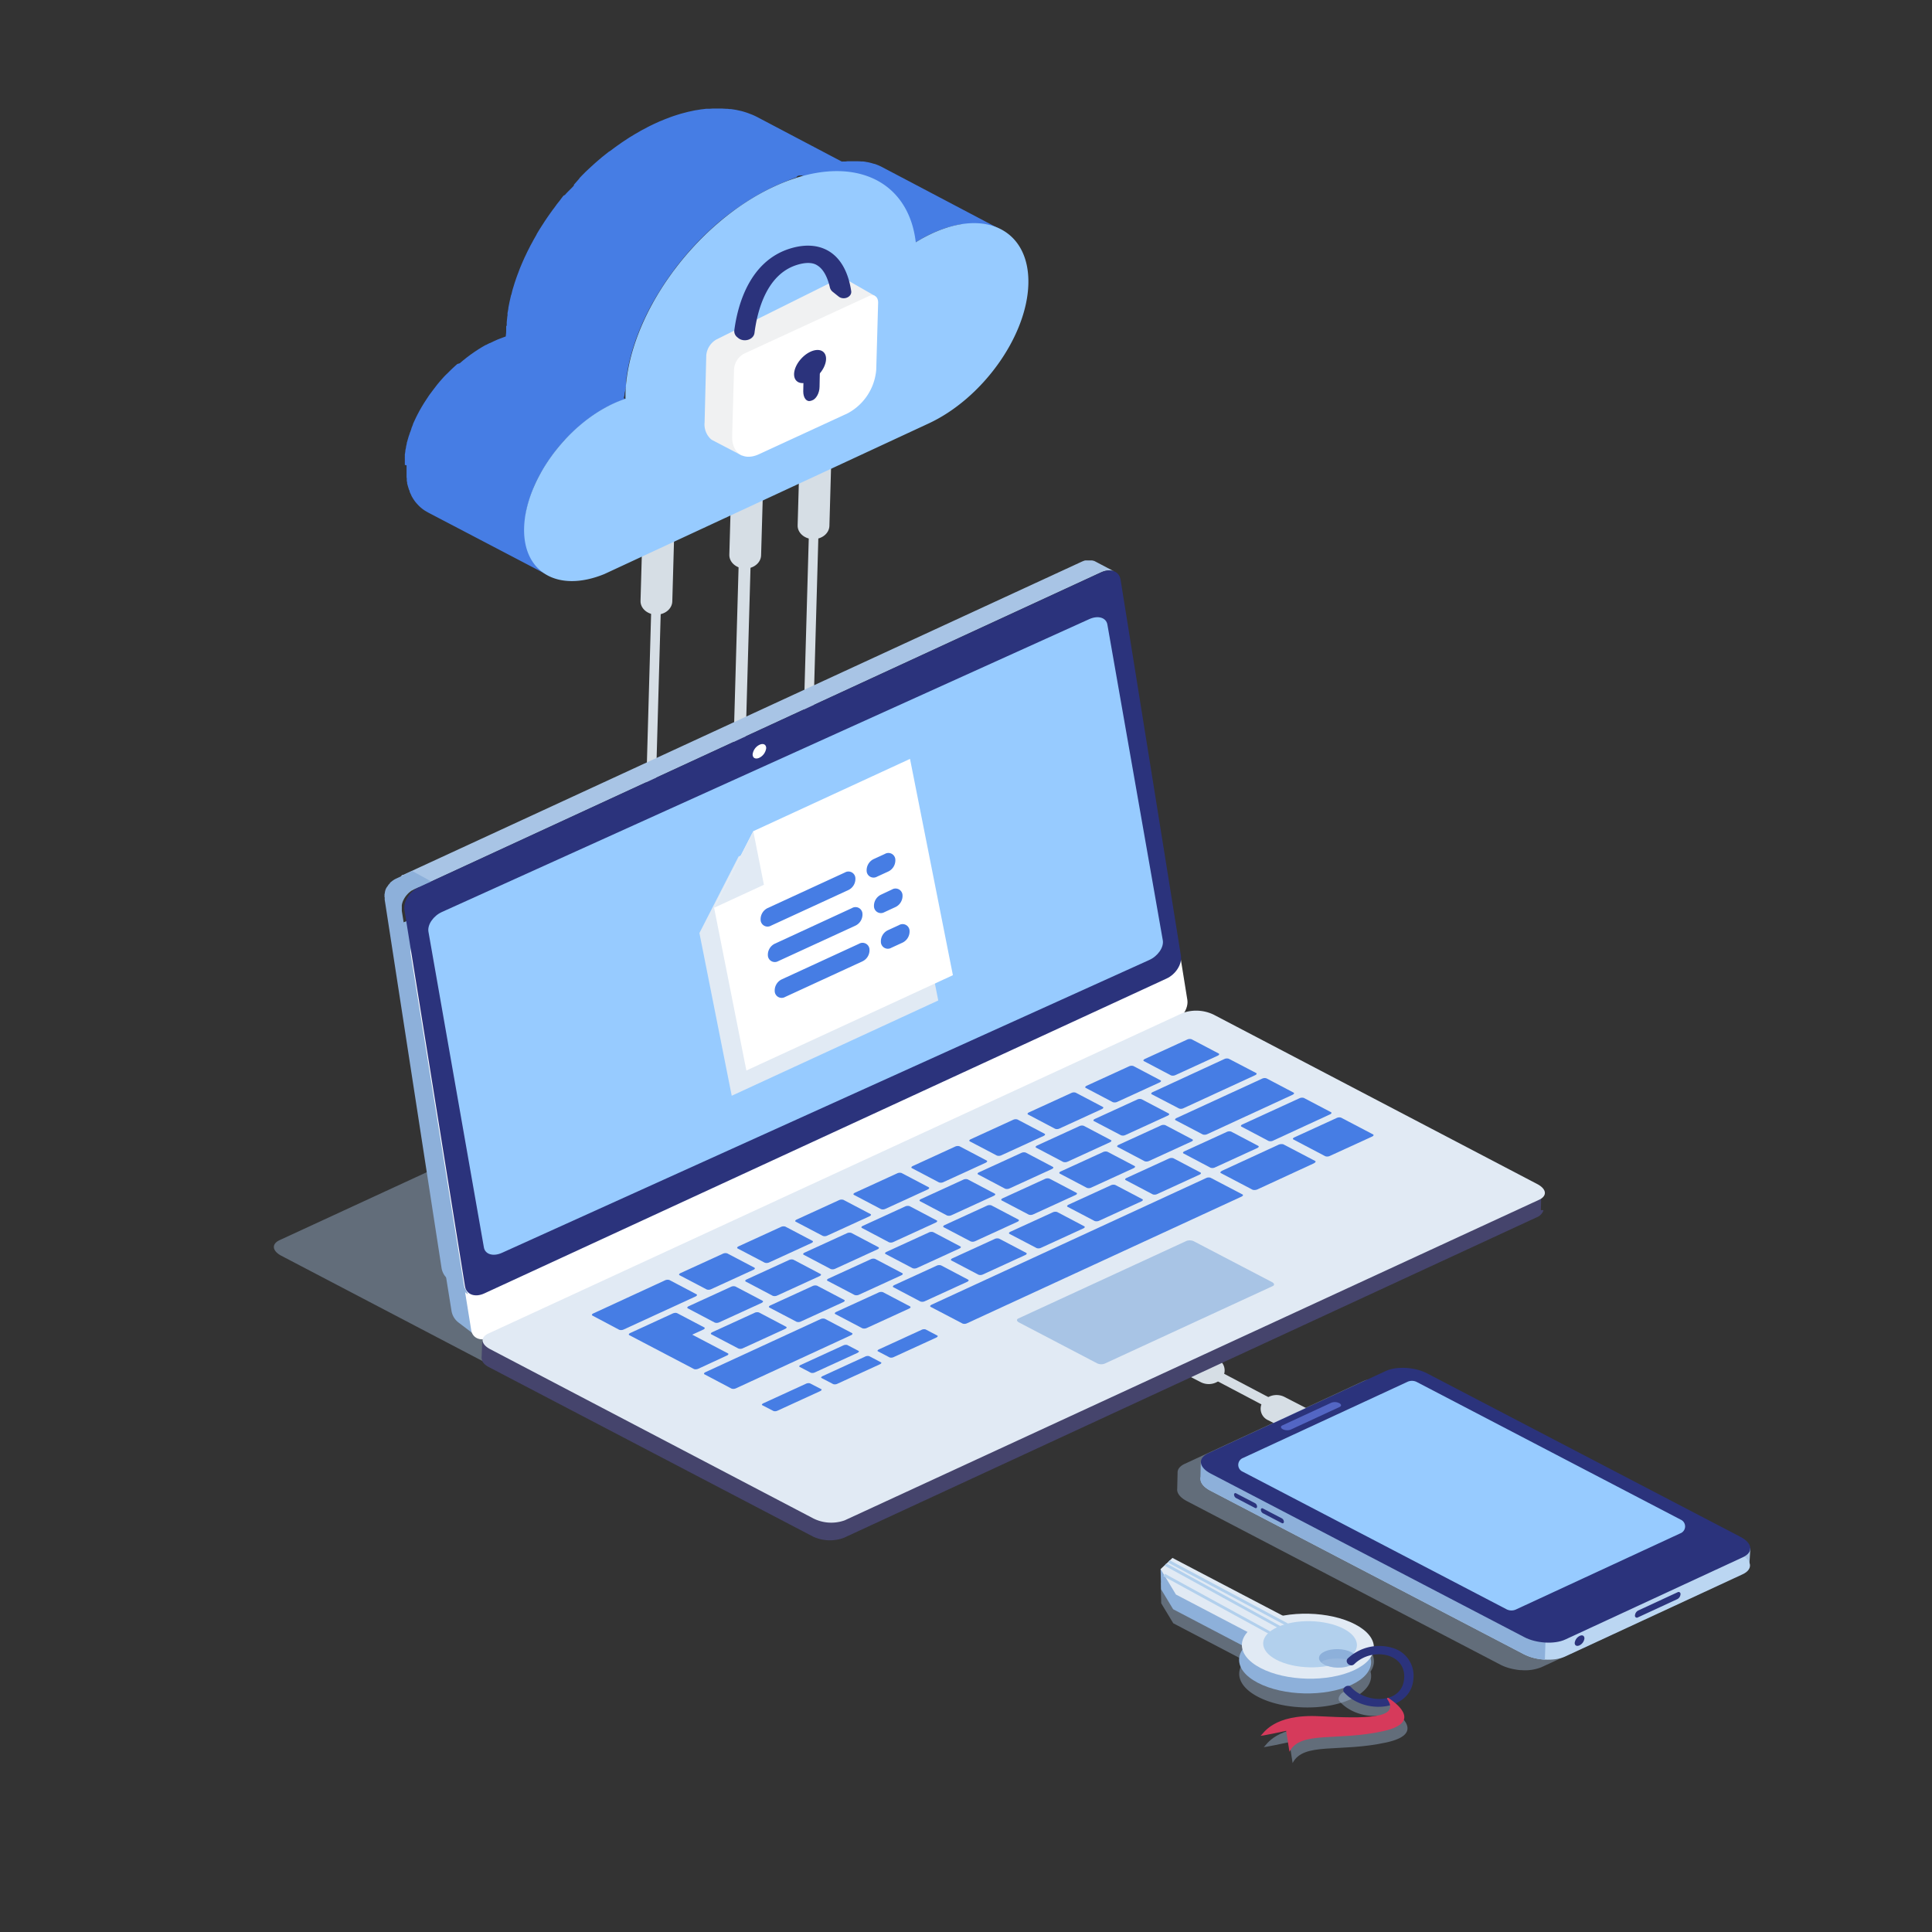 <svg xmlns="http://www.w3.org/2000/svg" viewBox="0 0 500 500">
  <rect x="0" y="0" width="500" height="500" fill="#333333" stroke="none"/>
  <defs>
    <style>
      .cls-1 {
        isolation: isolate;
      }

      .cls-2 {
        fill: #d6dee5;
      }

      .cls-3 {
        fill: #467de4;
      }

      .cls-4 {
        fill: #97cbff;
      }

      .cls-5, .cls-8 {
        fill: #a8c4e5;
      }

      .cls-5 {
        opacity: 0.4;
        mix-blend-mode: multiply;
      }

      .cls-6 {
        fill: #8db0da;
      }

      .cls-7 {
        fill: #fff;
      }

      .cls-9 {
        fill: #2b337c;
      }

      .cls-10 {
        fill: #45446c;
      }

      .cls-11 {
        fill: #e1eaf4;
      }

      .cls-12 {
        fill: #bbd6f2;
      }

      .cls-13 {
        fill: #5366c4;
      }

      .cls-14 {
        fill: #f0f1f2;
      }

      .cls-15 {
        fill: #b2d0ed;
      }

      .cls-16 {
        fill: #d63a5b;
      }
    </style>
  </defs>
  <g class="cls-1">
    <g id="Layer_1" data-name="Layer 1">
      <path class="cls-2" d="M210.42,139.52h0c2.27.06,4.17-1.48,4.23-3.41l.46-16.28c0-1.93-1.76-3.56-4-3.61h0c-2.27-.06-4.17,1.48-4.22,3.42l-.46,16.27C206.34,137.84,208.15,139.47,210.42,139.52Z"/>
      <path class="cls-2" d="M192.75,147.14h0c2.27.05,4.17-1.48,4.22-3.42l.47-16.27c.05-1.93-1.76-3.56-4-3.62h0c-2.27,0-4.17,1.49-4.23,3.42l-.46,16.27C188.67,145.46,190.48,147.08,192.75,147.14Z"/>
      <path class="cls-2" d="M169.76,159.07h0c2.27.06,4.17-1.48,4.23-3.41l.46-16.28c.05-1.93-1.76-3.56-4-3.61h0c-2.27-.06-4.17,1.48-4.22,3.41l-.46,16.28C165.68,157.39,167.49,159,169.76,159.07Z"/>
      <path class="cls-2" d="M350.28,374.82h0a3.26,3.26,0,0,0-1.42-4.83l-16.38-8.44a4.55,4.55,0,0,0-5.66,1.19h0a3.25,3.25,0,0,0,1.42,4.83L344.61,376A4.56,4.56,0,0,0,350.28,374.82Z"/>
      <path class="cls-2" d="M316.37,356.49h0a3.26,3.26,0,0,0-1.41-4.83l-16.38-8.43a4.55,4.55,0,0,0-5.66,1.18h0a3.26,3.26,0,0,0,1.41,4.83l16.38,8.44A4.55,4.55,0,0,0,316.37,356.49Z"/>
      <polygon class="cls-2" points="184.92 366.56 188.01 366.63 195.4 105.64 192.31 105.57 184.92 366.56"/>
      <polygon class="cls-2" points="207.46 204.6 209.94 204.66 212.75 105 210.28 104.94 207.46 204.6"/>
      <polygon class="cls-2" points="167.24 203.63 169.72 203.69 172.54 104.03 170.06 103.97 167.24 203.63"/>
      <polygon class="cls-2" points="372.29 387.63 373.77 385.58 274.33 333.13 272.85 335.18 372.29 387.63"/>
      <g>
        <path class="cls-3" d="M237,62.7,206.11,46.44l.76-.46c.38-.23.76-.44,1.14-.65l.14-.08.19-.1.75-.4,1-.51.24-.11c.27-.12.54-.25.81-.36l.31-.13.42-.17.32-.13.51-.19.37-.14.16-.06c.32-.12.64-.22,1-.32l.05,0h0q.51-.16,1-.3l.13,0,.36-.1.53-.13.25,0,.44-.09.36-.08.34-.06.45-.07.24,0,.41,0,.51-.06.19,0,.41,0,.54,0h1.35l.27,0c.26,0,.52,0,.78.05h.24l.17,0c.4,0,.79.1,1.18.17l.09,0h0l.23.05.71.17.33.1.45.13.1,0c.23.08.45.16.66.25l.32.12c.31.14.62.28.93.44l30.87,16.26c-.3-.16-.61-.3-.93-.44l-.32-.12-.65-.25-.56-.17-.33-.1-.71-.16-.23-.06-.12,0c-.38-.07-.78-.13-1.18-.17l-.41,0-.78,0-.46,0h-.64l-.52,0-.54,0-.6,0a4.43,4.43,0,0,0-.51.06L249,58l-.45.08-.7.13-.44.09-.78.19-.36.09-1.16.33-.05,0c-.37.12-.74.24-1.12.38l-.37.14-.83.32-.42.17-1.12.49c-.68.32-1.36.66-2,1l-.19.1C238.34,61.89,237.66,62.28,237,62.7Z"/>
        <path class="cls-3" d="M104.77,120.33c0-.28,0-.54,0-.83h0c0-.05,0-.1,0-.15s0-.23,0-.35,0-.27,0-.4a2.91,2.91,0,0,1,0-.31c0-.13,0-.25,0-.37l0-.24c0-.18.06-.35.08-.52s0-.21.05-.31,0-.06,0-.1c0-.31.12-.63.18-1v0l0-.13c.06-.27.12-.53.19-.8l0-.14c0-.13.07-.26.11-.38l.12-.46a2,2,0,0,1,.08-.26l.12-.41c0-.11.07-.22.1-.32s.09-.25.13-.38.09-.28.14-.42,0-.13.07-.2.13-.36.2-.54.09-.24.13-.35l0-.1c.13-.33.26-.65.4-1v0l0-.08c.12-.29.25-.57.38-.86l.06-.13.16-.33.21-.46.15-.29.18-.36.14-.26.27-.52.15-.28.06-.1c.17-.3.34-.6.52-.9l0,0c0-.08.09-.15.14-.23.14-.24.28-.48.43-.72a.61.61,0,0,1,.07-.1c.11-.19.24-.38.36-.56s.19-.3.29-.45l.06-.09c.32-.48.65-1,1-1.43l.08-.12.11-.14c.49-.66,1-1.32,1.52-2l.09-.1.15-.18c.42-.51.86-1,1.3-1.5h0c.32-.34.64-.69,1-1l0,0c.25-.26.5-.5.75-.75a1.59,1.59,0,0,1,.13-.13h0c.29-.28.58-.56.88-.83l0,0,.27-.25.57-.51L119,94l.39-.33.43-.37.17-.13.42-.34.37-.3.22-.16.46-.35.32-.24.26-.18.47-.33.28-.2.32-.21.46-.3.23-.16.4-.24.42-.26.18-.11.53-.3.36-.21.09,0q.48-.27,1-.51h0l.07,0,.88-.43.22-.1.71-.32.83-.34.05,0h0l.89-.34.62-.21,30.87,16.27c-.51.16-1,.35-1.54.55l-.05,0c-.51.2-1,.42-1.54.66l-1.1.53-.07,0-1.06.56-.36.21-.7.41-.43.26-.63.4-.46.3-.6.41-.47.33-.58.42-.46.35-.58.46-.43.34-.6.5-.39.33-.68.6-.27.25-.94.88-.13.13-.79.79c-.33.34-.65.69-1,1h0c-.44.49-.88,1-1.3,1.5l-.24.28c-.52.64-1,1.3-1.52,2l-.19.26c-.35.47-.68,1-1,1.43l-.36.54c-.11.19-.24.37-.35.56l-.5.81c0,.08-.1.16-.14.24-.21.35-.4.7-.6,1l-.15.28c-.14.25-.27.51-.41.77l-.18.36-.36.75c0,.11-.11.22-.16.32l-.45,1,0,.07c-.15.37-.3.73-.44,1.09,0,.12-.08.23-.13.35l-.27.75c-.05.13-.09.27-.14.41s-.15.47-.23.7l-.12.41c-.07.24-.14.48-.2.72s-.07.25-.1.38c-.09.31-.16.63-.23.94l0,.13c-.08.36-.14.72-.21,1.07,0,.11,0,.21,0,.31,0,.25-.08.51-.12.76s0,.25,0,.37,0,.48-.07.72,0,.23,0,.34a1,1,0,0,0,0,.17h0c0,.28,0,.57,0,.85v.06h0c0,.34,0,.67,0,1,0,.1,0,.2,0,.3s0,.46,0,.69,0,.26,0,.39a5.7,5.7,0,0,0,.06.58l.06.41.09.52.09.45c0,.15.07.31.11.46l.15.52.12.4c.07.21.14.42.22.62l.12.32a9.8,9.8,0,0,0,.46,1l.06.12c.23.42.47.81.73,1.19l.05.07c.22.3.45.59.7.87l.18.2a10.46,10.46,0,0,0,.75.74l0,0a8.14,8.14,0,0,0,.87.68l.22.15a9.41,9.41,0,0,0,1,.58L110.91,132.7c-.33-.18-.65-.37-1-.58l-.22-.15a9.66,9.66,0,0,1-.87-.68l0,0a10.46,10.46,0,0,1-.75-.74l-.18-.2a8.44,8.44,0,0,1-.7-.88h0l0,0c-.26-.38-.5-.78-.73-1.19l0-.08a.08.08,0,0,1,0,0c-.17-.32-.32-.64-.46-1a.2.2,0,0,0,0-.08c0-.08,0-.16-.08-.24s-.15-.41-.22-.62l-.06-.16-.06-.24c-.06-.17-.1-.35-.15-.52l-.06-.22c0-.08,0-.16,0-.24l-.09-.45a1.89,1.89,0,0,1,0-.23,2.89,2.89,0,0,1,0-.29l-.06-.42,0-.21c0-.12,0-.24,0-.36l0-.39c0-.06,0-.11,0-.16s0-.36,0-.53,0-.2,0-.3,0-.09,0-.12c0-.3,0-.44,0-1h0Z"/>
        <path class="cls-3" d="M131,85.72c0-.48,0-1,0-1.43l.14.08s0-.05,0-.07h0a2.45,2.45,0,0,1,0-.27c0-.19,0-.38,0-.58l.06-.68.06-.52c0-.2.05-.41.08-.61s0-.27,0-.4c0-.29.09-.58.13-.87l.09-.51a1,1,0,0,1,0-.17c.1-.52.2-1.05.31-1.58v0a1.55,1.55,0,0,0,.05-.23c.1-.44.2-.88.31-1.32,0-.08,0-.16.07-.24s.11-.42.17-.63.13-.52.2-.77.09-.29.13-.43l.21-.69c.06-.18.11-.35.16-.53s.15-.42.22-.64l.23-.69.12-.34c.11-.3.22-.6.34-.9s.14-.4.22-.59l.06-.17q.31-.81.66-1.62v0a1,1,0,0,1,.07-.15c.2-.48.41-.95.63-1.42,0-.08.07-.16.1-.23l.26-.54.36-.77c.08-.16.17-.32.25-.49l.3-.59c.08-.15.15-.29.22-.44s.31-.57.47-.86l.25-.47.08-.16.86-1.51,0-.06c.09-.15.18-.29.26-.44.23-.38.46-.76.7-1.14l.12-.18c.19-.32.4-.63.6-.94l.48-.76a1.13,1.13,0,0,0,.1-.13c.54-.81,1.1-1.61,1.67-2.4l.14-.2c.15-.21.31-.4.46-.6l.72-1,.68-.85.75-1c.09-.1.17-.21.25-.31s.37-.18.45-.28c.71-.85,1.73-1.69,2.37-2.51h0l-.17,0c.53-.58,1-1.15,1.51-1.71,0,0,0-.06,0-.08.4-.42.79-.83,1.21-1.24l.21-.22v0c.49-.47,1-.94,1.48-1.39l.07-.07.46-.41c.31-.29.63-.58.95-.85l.18-.16.65-.56.72-.61.28-.21c.23-.2.47-.38.71-.57l.62-.5L158,39l.78-.59.54-.4.42-.3.79-.55.47-.34.52-.34.77-.51.4-.26c.21-.14.43-.27.65-.4l.72-.44.29-.18.88-.5.6-.35.16-.09,1.6-.85h0a.67.67,0,0,1,.12-.06c.48-.25,1-.49,1.46-.72l.37-.17,1.19-.54.46-.18.61-.26.48-.19.75-.28.54-.21.22-.08c.51-.18,1-.34,1.51-.5s1-.31,1.51-.44l.19-.05.55-.14c.25-.07.51-.14.76-.19l.38-.08.64-.14.51-.11.52-.08.69-.11.35-.06.63-.07.69-.09.26,0,.61,0,.85-.06h2l.41,0,1.12.07.35,0,.5.07.35,0c.43.06.85.12,1.26.2l.06,0,.44.1,1,.22.52.15.63.19.16.06c.34.11.66.24,1,.37l.47.18c.47.2.93.42,1.37.65l30.87,16.26c-.44-.23-.9-.45-1.37-.65l-.47-.18c-.32-.13-.64-.26-1-.37s-.52-.17-.79-.24l-.52-.16-1-.22-.44-.1c-.43-.09-.87-.16-1.32-.22l-.34,0-.86-.09-1.12-.07-.68,0h-1.72l-.85.06-.86.07-.7.08-1,.13-.69.11-1,.19-.64.14-1.14.27c-.18,0-.36,0-.55,0-.56.15-1.11-.14-1.69.37h0v.13c-.57.17-1.14.43-1.72.64-.18.06-.36.16-.54.23-.41.15-.82.32-1.23.49l-.61.26q-.83.34-1.65.72t-1.83.9l-.12.06c-.6.3-1.19.62-1.77.94-.21.11-.41.23-.61.35l-1.17.68-.72.44-1.05.66-.77.51-1,.68-.79.55-1,.7-.78.59-1,.76-.71.57c-.34.27-.67.55-1,.82s-.45.37-.66.56l-1.13,1-.46.42c-.53.48-1.05,1-1.57,1.48l-.24.24c-.43.43-.87.86-1.29,1.29s-1.1,1.15-1.63,1.73c-.75.82-1.47,1.66-2.18,2.51-.17.2-.34.4-.5.61s-.51.62-.76.94-.45.57-.67.85-.49.65-.73,1l-.6.8c-.57.79-1.13,1.59-1.67,2.4-.2.29-.39.59-.58.89s-.41.62-.6.94-.55.89-.82,1.33c-.08.15-.17.29-.26.43-.33.58-.66,1.15-1,1.74-.09.15-.17.3-.25.46-.24.43-.46.86-.69,1.3l-.3.59c-.21.42-.41.84-.61,1.26l-.26.54c-.25.55-.5,1.1-.73,1.65l-.07.15c-.26.61-.5,1.21-.73,1.81-.08.2-.15.39-.22.58-.16.42-.31.84-.46,1.25-.08.23-.15.46-.23.69-.13.39-.26.78-.38,1.17l-.21.69c-.11.4-.23.8-.33,1.2-.06.21-.12.42-.17.63-.14.52-.26,1-.37,1.56l-.06.24c-.13.59-.24,1.19-.34,1.78,0,.17-.06.34-.08.51-.07.42-.14.85-.19,1.27,0,.2,0,.41-.08.61L162,99.71c0,.19,0,.38-.05.57,0,.57-.29,1.13-.31,1.69s-.21.82-.22,1.22l0,.57h.26L130.89,87.23c0-.37.09-.89.1-1.26l0-.21Z"/>
        <path class="cls-4" d="M200.44,48.23c-20.8,9.59-38.07,33.66-38.57,53.75,0,.41,0,.82,0,1.23a28.87,28.87,0,0,0-3.13,1.23c-12.46,5.75-22.8,20.16-23.1,32.2-.29,11.63,8.91,16.78,20.78,11.92l83.72-38.88c14.06-6.43,25.69-22.69,26-36.26s-10.74-19.57-24.93-13A39,39,0,0,0,237,62.7C235.05,45.91,219.6,39.39,200.44,48.23Z"/>
      </g>
      <g>
        <path class="cls-5" d="M164.56,369.24l179.8-83c2.08-1,1.87-2.75-.47-4L260.1,238.45a10.37,10.37,0,0,0-8-.48l-179.79,83c-2.08,1-1.87,2.75.46,4l83.79,43.86A10.38,10.38,0,0,0,164.56,369.24Z"/>
        <path class="cls-6" d="M101.3,243.55h0a1,1,0,0,1,0-.17.86.86,0,0,1,0-.16v-.05a.37.37,0,0,1,0-.11l0-.17s0,0,0-.07v-.09l0-.16c0-.05,0-.1,0-.15h0a1.09,1.09,0,0,1,0-.17s0-.1,0-.16l0,0v0l0-.09.06-.15.06-.11v0l.07-.14a.61.61,0,0,1,.07-.14l0-.06v0l0-.06a1,1,0,0,0,.08-.14l.09-.14h0v0l.1-.14.09-.14.07-.09s0,0,0,0l.17-.22.06-.07h0l.22-.26,0,0,0,0,.08-.09.14-.14.06,0,0,0,0-.05a.86.86,0,0,0,.14-.13l.12-.09,0,0h0l.16-.13L104,239h0l.16-.12.18-.11h0l0,0,.13-.08.18-.1,0,0h0l.11,0,.18-.09,1-.45,5.18,2.55-1.33.62-.18.09-.18.1-.18.11-.07,0-.27.19h0l-.27.2,0,0-.25.21,0,0a2.39,2.39,0,0,0-.23.22l0,0-.21.22-.11.12-.12.15c0,.05-.09.11-.14.17l-.09.12-.07.1-.13.18,0,.05-.16.26v0l-.15.28v0c0,.09-.09.18-.13.27l0,0a2.33,2.33,0,0,0-.11.28l0,0-.09.27v0c0,.09,0,.18-.08.28v0a2.56,2.56,0,0,0,0,.27v0l0,.28s0,.09,0,.14v.33a.91.91,0,0,0,0,.17,1.21,1.21,0,0,0,0,.19s0,.09,0,.14l0,.25,15.44,96c.07.46,2.06,3.41,1.6,3.17l-4.86-3.7a4.77,4.77,0,0,1-1.89-3l-15.14-94.16c-.08-.46-.19-1.14-.19-1.14a.77.77,0,0,0,0-.15.49.49,0,0,0,0-.12h0v-.06a1,1,0,0,1,0-.17v-.16Z"/>
        <path class="cls-7" d="M110,241c-2.39,1.11-4.06,3.74-3.71,5.89l15.66,97.36c.34,2.15,2.57,3,5,1.88l176.62-81.49c2.4-1.1,4.06-3.74,3.71-5.89l-15.66-97.36c-.34-2.15-2.56-3-5-1.89Z"/>
        <path class="cls-8" d="M104.32,227.47l3.74,2a.74.74,0,0,0,.65,0L284,148.56h0l1-.45.14-.06.18-.07a3.66,3.66,0,0,1,.43-.15h0a3.48,3.48,0,0,1,.41-.1h0l.41-.06h0a2.3,2.3,0,0,1,.37,0h.07l.35,0h.09l.25.05.2,0,.16.05a2.4,2.4,0,0,1,.4.17l-5-2.63a3,3,0,0,0-.41-.18h-.06l-.34-.09h0l-.1,0-.17,0h-1a.47.47,0,0,0-.17,0h0l-.2,0-.19,0-.19.06a1.27,1.27,0,0,0-.18.06l-.18.07-.18.07-.46.21h0l-.26.12h0l-175,80.77A.51.51,0,0,0,104.32,227.47ZM281.1,146.06Z"/>
        <path class="cls-6" d="M99.51,232.21v0c0-.05,0-.11,0-.16s0-.11,0-.17v0s0-.08,0-.12l0-.16s0,0,0-.08v-.08a1541356876513.9,1541356876513.9,0,0,0,.08-.32h0c0-.05,0-.11,0-.16l.06-.16v-.07l0-.09.07-.15a.61.61,0,0,1,0-.12v0h0a1,1,0,0,0,.07-.15l.07-.14,0,0,0,0,0-.05a1.09,1.09,0,0,1,.08-.15l.08-.14h0v0l.1-.15.09-.13.07-.09,0,0,.17-.21,0-.07h0a2.85,2.85,0,0,1,.23-.26l0,0,0,0,.09-.09a.93.93,0,0,1,.14-.14l0-.06,0,0,0-.05.15-.13.11-.1h0l0,0,.16-.12.16-.13h0l.16-.12.18-.12h0l.12-.08.18-.11,0,0h0l.11-.06.18-.09,4.28-2,5.1,2.79-4.56,1.9-.18.1-.18.1-.17.11-.08,0-.27.18h0l-.27.21,0,0-.24.2,0,0-.23.21,0,0-.21.23-.1.12a.86.86,0,0,0-.13.14l-.14.18a.76.76,0,0,0-.08.11l-.08.1-.12.19,0,0-.15.25,0,0-.15.27v0c0,.09-.09.18-.13.27l0,0-.11.27v0c0,.09-.07.18-.1.27v.05a2.68,2.68,0,0,0-.07.27v0l-.06.28v0c0,.1,0,.19,0,.28a.66.66,0,0,0,0,.14,1,1,0,0,0,0,.17V235a1,1,0,0,0,0,.17,1.1,1.1,0,0,0,0,.18c0,.05,0,.1,0,.14l0,.26,15.43,96c.07.45,2.06,3.41,1.6,3.17l-4.86-3.71a4.72,4.72,0,0,1-1.88-3L99.74,234l-.18-1.14a.68.68,0,0,1,0-.14.49.49,0,0,1,0-.12h0v-.06c0-.05,0-.11,0-.17v-.15Z"/>
        <path class="cls-9" d="M108.38,229.61c-2.4,1.1-4.06,3.74-3.71,5.89l15.66,97.36c.34,2.15,2.56,3,5,1.88L301.9,253.25c2.4-1.1,4.06-3.74,3.72-5.89L290,150c-.34-2.15-2.56-3-5-1.89Z"/>
        <path class="cls-4" d="M114.42,236c-2.27,1-3.85,3.32-3.54,5.12l14.35,81.71c.31,1.8,2.41,2.43,4.68,1.4l167.48-75.77c2.27-1,3.86-3.32,3.54-5.12l-14.34-81.71c-.32-1.81-2.41-2.43-4.69-1.4Z"/>
        <path class="cls-7" d="M194.78,195.24c0,.93.74,1.32,1.71.88a3.22,3.22,0,0,0,1.8-2.5c0-.93-.74-1.33-1.71-.88A3.19,3.19,0,0,0,194.78,195.24Z"/>
        <path class="cls-10" d="M124.63,351.62l.17-4.51,6.74,2.41,1.54-2.83L305.86,267c2.08-1,5.9-.74,8.23.48l72.55,37.87,0-1,12.24,4.94-.11,3.9.69,0a2.94,2.94,0,0,1-1.33,1.65L218.36,398a10.36,10.36,0,0,1-8-.36l-83.79-43.81c-1.27-.66-1.91-1.47-1.89-2.25Z"/>
        <path class="cls-11" d="M218.59,393.47l179.79-83c2.08-1,1.87-2.74-.47-4l-83.78-43.86a10.4,10.4,0,0,0-8-.47l-179.79,83c-2.08,1-1.87,2.74.47,4L210.55,393A10.36,10.36,0,0,0,218.59,393.47Z"/>
        <path class="cls-8" d="M285.86,352.92l43.51-20.08c.51-.23.46-.67-.11-1L309,321.26a2.49,2.49,0,0,0-1.94-.11l-43.52,20.07c-.5.24-.45.67.12,1l20.28,10.61A2.49,2.49,0,0,0,285.86,352.92Z"/>
        <g>
          <path class="cls-3" d="M303.05,278.31a1.6,1.6,0,0,0,1.18-.09l10.91-5c.39-.19.51-.44.25-.58l-7-3.68a1.58,1.58,0,0,0-1.17.09l-10.92,5c-.39.19-.51.44-.25.57Z"/>
          <path class="cls-3" d="M290.12,293.81a1.52,1.52,0,0,0,1.17-.08l10.92-5c.39-.18.5-.43.24-.57l-7-3.68a1.53,1.53,0,0,0-1.17.09l-10.91,5c-.4.18-.51.44-.26.57Z"/>
          <path class="cls-3" d="M296.24,300.53a1.58,1.58,0,0,0,1.17-.09l10.92-5c.39-.17.51-.43.26-.56l-7-3.69a1.58,1.58,0,0,0-1.17.09l-10.92,5c-.39.18-.5.43-.25.56Z"/>
          <path class="cls-3" d="M313.29,302.21a1.58,1.58,0,0,0,1.17-.09l10.91-5c.39-.18.51-.44.26-.57l-7-3.69a1.58,1.58,0,0,0-1.17.09l-10.92,5c-.39.18-.5.44-.24.57Z"/>
          <path class="cls-3" d="M343,299.24a1.58,1.58,0,0,0,1.17-.09l10.92-5c.39-.18.51-.44.25-.57l-8.26-4.33a1.58,1.58,0,0,0-1.17.09l-10.91,5c-.4.18-.51.43-.26.56Z"/>
          <path class="cls-3" d="M324.2,307.92a2,2,0,0,0,1.4-.19l14.3-6.6c.51-.23.72-.54.47-.67l-8.26-4.32a2,2,0,0,0-1.39.19l-14.3,6.59c-.52.24-.73.54-.48.67Z"/>
          <path class="cls-3" d="M230.25,351.31a1.51,1.51,0,0,0,1.09-.12l10.91-5c.4-.19.55-.43.34-.54l-3.05-1.6a1.54,1.54,0,0,0-1.11.14l-10.9,5c-.4.18-.54.42-.34.52Z"/>
          <path class="cls-3" d="M215.66,358.22a1.51,1.51,0,0,0,1.09-.12l10.91-5c.4-.18.55-.42.34-.53l-3.05-1.6a1.54,1.54,0,0,0-1.11.14l-10.9,5c-.4.18-.54.42-.33.52Z"/>
          <path class="cls-3" d="M200.2,365.18a1.53,1.53,0,0,0,1.09-.13l10.91-5c.39-.18.55-.42.35-.53L209.61,358a1.6,1.6,0,0,0-1.09.14l-10.91,5c-.4.18-.55.42-.35.52Z"/>
          <path class="cls-3" d="M209.87,355.28a1.5,1.5,0,0,0,1.08-.13l10.91-5c.39-.19.55-.42.35-.53l-2.94-1.54a1.6,1.6,0,0,0-1.09.14l-10.91,5c-.39.18-.54.42-.34.52Z"/>
          <path class="cls-3" d="M249.12,342.54a1.53,1.53,0,0,0,1.17-.09l71-32.76c.39-.18.51-.43.26-.57l-8.26-4.32a1.58,1.58,0,0,0-1.17.09l-71,32.75c-.4.19-.51.45-.26.58Z"/>
          <path class="cls-3" d="M256.44,337.49a3.34,3.34,0,0,0,.6-.25l56.53-26.07a2.75,2.75,0,0,0,.54-.28l-.51-.27s-.29.11-.6.25l-56.53,26.07a5.27,5.27,0,0,0-.54.28Z"/>
          <path class="cls-3" d="M326.19,305.69s.06,0,.11,0l8.34-3.85c.05,0,.07-.05.06-.06l-.52-.26s-.06,0-.11,0l-8.34,3.85c-.05,0-.07,0-.06.05Z"/>
          <path class="cls-3" d="M347.6,295.05h.07l3.54-1.64s0,0,0,0l-.51-.27h-.06l-3.55,1.64s0,0,0,0Z"/>
          <path class="cls-3" d="M298.33,309.1a1.53,1.53,0,0,0,1.17-.09l10.91-5c.39-.18.51-.44.26-.57l-7-3.69a1.6,1.6,0,0,0-1.18.09l-10.91,5c-.4.18-.51.44-.26.57Z"/>
          <path class="cls-3" d="M283.3,316a1.62,1.62,0,0,0,1.17-.08l10.91-5c.39-.18.51-.44.26-.57l-7-3.68a1.58,1.58,0,0,0-1.17.09l-10.92,5c-.38.18-.5.44-.25.57Z"/>
          <path class="cls-3" d="M268.27,323a1.52,1.52,0,0,0,1.17-.08l10.91-5c.39-.18.51-.43.25-.56l-7-3.69a1.58,1.58,0,0,0-1.17.09l-10.92,5c-.39.18-.5.44-.25.57Z"/>
          <path class="cls-3" d="M253.24,329.9a1.58,1.58,0,0,0,1.17-.09l10.91-5c.4-.18.51-.43.26-.57l-7-3.68a1.6,1.6,0,0,0-1.18.09l-10.92,5c-.39.18-.5.44-.25.57Z"/>
          <path class="cls-3" d="M238.21,336.83a1.58,1.58,0,0,0,1.17-.09l10.92-5c.39-.18.5-.44.25-.57l-7-3.69a1.58,1.58,0,0,0-1.17.09l-10.91,5c-.39.18-.51.44-.26.57Z"/>
          <path class="cls-3" d="M223.18,343.76a1.58,1.58,0,0,0,1.17-.09l10.91-5c.39-.18.51-.43.26-.57l-7-3.68a1.58,1.58,0,0,0-1.17.09l-10.92,5c-.39.18-.5.44-.25.57Z"/>
          <path class="cls-3" d="M189.32,359.37a1.61,1.61,0,0,0,1.18-.09l29.73-13.72c.4-.18.51-.43.26-.56l-7-3.69a1.58,1.58,0,0,0-1.17.09l-29.74,13.71c-.39.18-.5.44-.25.57Z"/>
          <path class="cls-3" d="M281.29,307.42a1.51,1.51,0,0,0,1.16-.09l10.92-5c.39-.18.51-.44.25-.57l-7-3.68a1.57,1.57,0,0,0-1.17.08l-10.92,5c-.39.18-.5.43-.25.57Z"/>
          <path class="cls-3" d="M266.25,314.35a1.57,1.57,0,0,0,1.17-.08l10.92-5c.39-.18.51-.43.25-.57l-7-3.68a1.58,1.58,0,0,0-1.17.09l-10.92,5c-.39.18-.5.44-.25.57Z"/>
          <path class="cls-3" d="M251.22,321.28a1.55,1.55,0,0,0,1.18-.08l10.91-5c.39-.18.51-.43.26-.57l-7-3.68a1.58,1.58,0,0,0-1.17.09l-10.91,5c-.39.18-.51.44-.26.57Z"/>
          <path class="cls-3" d="M236.2,328.22a1.58,1.58,0,0,0,1.17-.09l10.91-5c.39-.18.51-.43.25-.56l-7-3.69a1.58,1.58,0,0,0-1.17.09l-10.91,5c-.4.18-.51.44-.26.57Z"/>
          <path class="cls-3" d="M221.16,335.14a1.52,1.52,0,0,0,1.17-.08l10.92-5c.39-.18.51-.43.25-.57l-7-3.68a1.53,1.53,0,0,0-1.17.09l-10.92,5c-.39.18-.5.44-.25.57Z"/>
          <path class="cls-3" d="M206.14,342.07a1.5,1.5,0,0,0,1.16-.08l10.92-5c.39-.18.51-.43.25-.57l-7-3.68a1.61,1.61,0,0,0-1.18.09l-10.91,5c-.39.18-.5.44-.25.57Z"/>
          <path class="cls-3" d="M191.11,349a1.5,1.5,0,0,0,1.16-.08l10.92-5c.39-.18.51-.43.25-.56l-7-3.69a1.58,1.58,0,0,0-1.17.09l-10.92,5c-.39.18-.5.44-.25.57Z"/>
          <path class="cls-3" d="M275.16,300.71a1.58,1.58,0,0,0,1.17-.09l10.92-5c.38-.18.5-.44.24-.57l-7-3.69a1.58,1.58,0,0,0-1.17.09l-10.91,5c-.4.19-.51.44-.26.57Z"/>
          <path class="cls-3" d="M260.13,307.64a1.58,1.58,0,0,0,1.17-.09l10.92-5c.39-.18.5-.44.25-.57l-7-3.69a1.58,1.58,0,0,0-1.17.09l-10.91,5c-.39.17-.51.43-.26.56Z"/>
          <path class="cls-3" d="M245.1,314.57a1.61,1.61,0,0,0,1.18-.09l10.91-5c.39-.18.5-.44.25-.57l-7-3.69a1.58,1.58,0,0,0-1.17.09l-10.91,5c-.39.18-.51.43-.26.56Z"/>
          <path class="cls-3" d="M230.07,321.5a1.53,1.53,0,0,0,1.17-.09l10.92-5c.39-.18.51-.44.25-.57l-7-3.69a1.61,1.61,0,0,0-1.18.09l-10.91,5c-.4.18-.5.43-.25.56Z"/>
          <path class="cls-3" d="M215,328.43a1.58,1.58,0,0,0,1.17-.09l10.91-5c.4-.18.51-.44.25-.57l-7-3.69a1.58,1.58,0,0,0-1.17.09l-10.92,5c-.38.17-.5.43-.25.56Z"/>
          <path class="cls-3" d="M200,335.36a1.58,1.58,0,0,0,1.17-.09l10.92-5c.39-.18.5-.44.25-.57l-7-3.69a1.58,1.58,0,0,0-1.17.09l-10.91,5c-.4.18-.51.43-.26.57Z"/>
          <path class="cls-3" d="M185,342.29a1.58,1.58,0,0,0,1.17-.09l10.92-5c.39-.18.5-.44.25-.57l-7-3.68a1.52,1.52,0,0,0-1.17.08l-10.91,5c-.39.18-.51.43-.26.57Z"/>
          <path class="cls-3" d="M305.14,286.88a1.51,1.51,0,0,0,1.18-.09l18.51-8.53c.39-.18.51-.44.25-.57L318,274a1.58,1.58,0,0,0-1.17.09l-18.5,8.54c-.4.18-.51.44-.26.57Z"/>
          <path class="cls-3" d="M160.26,344.15a1.6,1.6,0,0,0,1.18-.09L180,335.53c.38-.18.5-.44.25-.57l-7-3.69a1.58,1.58,0,0,0-1.17.09l-18.51,8.54c-.39.18-.5.43-.25.57Z"/>
          <path class="cls-3" d="M311.28,293.6a1.58,1.58,0,0,0,1.17-.09l22.06-10.18c.39-.18.51-.44.26-.57l-7-3.68a1.53,1.53,0,0,0-1.17.09L304.5,289.34c-.4.19-.51.44-.26.57Z"/>
          <path class="cls-3" d="M328.31,295.28a1.6,1.6,0,0,0,1.18-.09l14.71-6.79c.39-.18.5-.43.25-.57l-7-3.68a1.61,1.61,0,0,0-1.18.09L321.53,291c-.39.18-.5.44-.25.57Z"/>
          <path class="cls-3" d="M288,285.24a1.58,1.58,0,0,0,1.17-.09l10.91-5c.39-.18.51-.44.25-.57l-7-3.69a1.58,1.58,0,0,0-1.17.09l-10.91,5c-.4.19-.51.44-.26.57Z"/>
          <path class="cls-3" d="M273.06,292.13a1.51,1.51,0,0,0,1.18-.09l10.91-5c.39-.18.51-.44.26-.57l-7-3.68a1.52,1.52,0,0,0-1.17.08l-10.92,5c-.39.18-.51.44-.25.57Z"/>
          <path class="cls-3" d="M258,299.06a1.57,1.57,0,0,0,1.17-.08l10.91-5c.39-.18.51-.43.25-.57l-7-3.68a1.58,1.58,0,0,0-1.17.09l-10.91,5c-.4.18-.51.43-.25.57Z"/>
          <path class="cls-3" d="M243,306a1.55,1.55,0,0,0,1.18-.08l10.91-5c.39-.19.51-.44.25-.58l-7-3.68a1.6,1.6,0,0,0-1.18.09l-10.9,5c-.4.18-.51.44-.26.57Z"/>
          <path class="cls-3" d="M228,312.92a1.52,1.52,0,0,0,1.17-.08l10.91-5c.4-.19.51-.44.26-.58l-7-3.68a1.58,1.58,0,0,0-1.17.09l-10.91,5c-.4.19-.51.44-.25.57Z"/>
          <path class="cls-3" d="M212.94,319.85a1.52,1.52,0,0,0,1.17-.08l10.92-5c.39-.18.5-.43.25-.57l-7-3.68a1.58,1.58,0,0,0-1.17.09l-10.92,5c-.39.18-.5.44-.25.57Z"/>
          <path class="cls-3" d="M197.91,326.78a1.55,1.55,0,0,0,1.18-.08l10.91-5c.4-.18.51-.44.26-.57l-7-3.68a1.6,1.6,0,0,0-1.18.09l-10.92,5c-.39.18-.5.44-.25.57Z"/>
          <path class="cls-3" d="M182.89,333.71a1.52,1.52,0,0,0,1.17-.08l10.92-5c.39-.18.5-.43.24-.57l-7-3.68a1.55,1.55,0,0,0-1.16.09l-10.93,5c-.39.18-.5.44-.24.57Z"/>
          <path class="cls-3" d="M174.09,339.93a2,2,0,0,1,.63-.16,1.11,1.11,0,0,1,.53.08l7,3.68a.21.21,0,0,1,.12.27.77.77,0,0,1-.37.3l-2.85,1.31,9.23,4.84a.18.18,0,0,1,.11.26.69.69,0,0,1-.37.3l-7.35,3.4a2.15,2.15,0,0,1-.64.16,1.06,1.06,0,0,1-.54-.07l-16.72-8.76a.19.19,0,0,1-.11-.27.69.69,0,0,1,.37-.3Z"/>
          <path class="cls-3" d="M330.33,292.36s.06,0,.11,0l8.34-3.85c.05,0,.07-.05.06-.05l-.51-.27a.2.2,0,0,0-.12,0L329.87,292c-.05,0-.07,0-.06,0Z"/>
        </g>
      </g>
      <g>
        <path class="cls-5" d="M304.66,385.33l.1-4.29h0c0-.85.64-1.65,1.89-2.22l46-21.32c2.76-1.27,7.51-1,10.61.62l81.17,42.35c1.62.84,2.46,1.88,2.52,2.86h0v.17a.57.57,0,0,1,0,.13l-.22,3.58h0c.39,1.1-.19,2.2-1.78,2.93l-46,21.32a11.38,11.38,0,0,1-5.18.77q-.72,0-1.44-.15a14,14,0,0,1-2.76-.7,11.42,11.42,0,0,1-1.23-.54l-81.17-42.35c-1.65-.86-2.5-1.92-2.52-2.93h0A1.62,1.62,0,0,1,304.66,385.33Z"/>
        <g>
          <path class="cls-8" d="M452.76,404.48l.24-3.87-6,3.1s1.56,3.56,1.74,3.44Z"/>
          <path class="cls-12" d="M405,428.73l46-21.31c2.76-1.28,2.48-3.62-.62-5.24l-81.18-42.35c-3.1-1.61-7.85-1.89-10.6-.61l-46,21.31c-2.75,1.28-2.47,3.62.63,5.24l81.17,42.35C397.45,429.73,402.2,430,405,428.73Z"/>
          <path class="cls-6" d="M400.58,407.14l-31.4-47.31c-3.1-1.61-7.85-1.89-10.6-.61l-46,21.31c-2.75,1.28-2.47,3.62.63,5.24l81.17,42.35a13.74,13.74,0,0,0,5.43,1.39Z"/>
          <polygon class="cls-6" points="365.2 390.88 357.12 381.05 310.77 378.32 310.66 382.84 360.99 397.77 365.2 390.88"/>
          <path class="cls-9" d="M407.53,425.19c0,.67.53.95,1.23.63a2.3,2.3,0,0,0,1.29-1.8c0-.67-.53-1-1.23-.64A2.34,2.34,0,0,0,407.53,425.19Z"/>
          <path class="cls-9" d="M405.08,424.31l46-21.31c2.76-1.28,2.48-3.63-.63-5.25L369.3,355.41c-3.1-1.62-7.85-1.89-10.61-.62l-46,21.32c-2.76,1.27-2.48,3.62.62,5.24l81.18,42.34C397.57,425.31,402.32,425.59,405.08,424.31Z"/>
          <path class="cls-13" d="M334,370l12.7-5.88c.53-.25.47-.7-.12-1h0a2.6,2.6,0,0,0-2-.11l-12.71,5.88c-.52.24-.47.69.12,1h0A2.63,2.63,0,0,0,334,370Z"/>
          <path class="cls-9" d="M423.9,418.57l10.2-4.72a1.52,1.52,0,0,0,.81-1.25h0a.5.5,0,0,0-.76-.52l-10.21,4.73a1.57,1.57,0,0,0-.81,1.25h0A.5.5,0,0,0,423.9,418.57Z"/>
          <path class="cls-9" d="M324.79,390.25l-4.9-2.56a1.05,1.05,0,0,1-.51-.88h0a.34.34,0,0,1,.54-.33l4.9,2.55a1.05,1.05,0,0,1,.51.88h0C325.32,390.25,325.08,390.4,324.79,390.25Z"/>
          <path class="cls-9" d="M331.72,394.17l-4.89-2.55a1.08,1.08,0,0,1-.52-.88h0a.35.35,0,0,1,.55-.34l4.9,2.56a1.05,1.05,0,0,1,.51.88h0C332.26,394.18,332,394.33,331.72,394.17Z"/>
          <path class="cls-4" d="M366.68,357.67l68.26,35.6a1.92,1.92,0,0,1-.1,3.57l-42.53,19.7a2.78,2.78,0,0,1-2.42-.06l-68.26-35.6a1.92,1.92,0,0,1,.09-3.57l42.54-19.7A2.78,2.78,0,0,1,366.68,357.67Z"/>
        </g>
      </g>
      <g>
        <path class="cls-14" d="M185.44,87.84,216.49,72.4c.85-.43,2-1.09,2.45-.61v.5l7.45,4.27-5.94,7-.2,6.87c-.12,4.4-3.5,9.63-7.5,11.62l-14,7L192,117.9l-7.66-4a3,3,0,0,1-.37-.25l0,0h0a5.2,5.2,0,0,1-1.62-4.34L182.78,92A5.24,5.24,0,0,1,185.44,87.84Z"/>
        <path class="cls-7" d="M196.4,117.56l23-10.61a14.07,14.07,0,0,0,7.37-11.3l.49-17.33c0-1.56-1.06-2.31-2.45-1.67L192.58,91.52a5,5,0,0,0-2.61,4l-.49,17.33C189.36,117.25,192.47,119.37,196.4,117.56Z"/>
        <ellipse class="cls-9" cx="209.65" cy="94.87" rx="5.11" ry="3.07" transform="translate(-2.47 184.08) rotate(-47.16)"/>
        <path class="cls-9" d="M210.27,92.49l-.29.09c-1.09.31-2,1.93-2,3.58l-.1,5.14c0,1.66.83,2.76,1.92,2.44l.3-.09c1.09-.31,2-1.93,2-3.58l.1-5.14C212.23,93.27,211.36,92.17,210.27,92.49Z"/>
        <path class="cls-9" d="M190.78,87.25a2,2,0,0,1-.74-1.78c.89-6.73,4-17.82,14.29-21.1,5-1.58,8.32-.51,10.24.67,3.8,2.33,5.21,6.87,5.72,10.28.23,1.54-1.94,2.48-3.27,1.41l-1.54-1.23a2.08,2.08,0,0,1-.71-1.12c-.52-2.28-1.5-4.63-3.26-5.7-.47-.3-1.92-1.18-5.33-.1-7.8,2.47-10.19,11.86-10.92,17.59-.23,1.76-2.75,2.52-4.24,1.28Z"/>
        <path class="cls-7" d="M222.28,100.93h0a1.2,1.2,0,0,0,1.31-1.06l.49-17.34a1.2,1.2,0,0,0-1.25-1.13h0a1.23,1.23,0,0,0-1.32,1.07L221,99.8A1.21,1.21,0,0,0,222.28,100.93Z"/>
      </g>
      <polygon class="cls-11" points="191.15 221.65 231.71 202.94 242.82 258.92 189.37 283.58 181.01 241.47 191.15 221.65"/>
      <g>
        <polygon class="cls-7" points="193.16 277.05 246.61 252.38 235.51 196.4 194.95 215.11 184.81 234.93 193.16 277.05"/>
        <polygon class="cls-11" points="194.95 215.11 197.7 228.98 184.81 234.93 194.95 215.11"/>
        <path class="cls-3" d="M227,226.87l2.9-1.33a3.21,3.21,0,0,0,1.79-3.31h0A1.8,1.8,0,0,0,229,221l-2.9,1.33a3.22,3.22,0,0,0-1.79,3.31h0A1.8,1.8,0,0,0,227,226.87Z"/>
        <path class="cls-3" d="M199.56,239.55l20-9.21a3.19,3.19,0,0,0,1.79-3.3h0a1.8,1.8,0,0,0-2.69-1.24l-20,9.21a3.2,3.2,0,0,0-1.79,3.3h0A1.8,1.8,0,0,0,199.56,239.55Z"/>
        <path class="cls-3" d="M228.86,236.08l2.9-1.34a3.21,3.21,0,0,0,1.79-3.3h0a1.81,1.81,0,0,0-2.7-1.24L228,231.54a3.19,3.19,0,0,0-1.79,3.3h0A1.8,1.8,0,0,0,228.86,236.08Z"/>
        <path class="cls-3" d="M201.39,248.75l20-9.2a3.19,3.19,0,0,0,1.79-3.31h0a1.8,1.8,0,0,0-2.69-1.23l-19.95,9.21a3.17,3.17,0,0,0-1.79,3.3h0A1.8,1.8,0,0,0,201.39,248.75Z"/>
        <path class="cls-3" d="M230.69,245.28l2.89-1.33a3.21,3.21,0,0,0,1.79-3.31h0a1.8,1.8,0,0,0-2.69-1.23l-2.89,1.33a3.19,3.19,0,0,0-1.79,3.31h0A1.8,1.8,0,0,0,230.69,245.28Z"/>
        <path class="cls-3" d="M203.21,258l20-9.21a3.19,3.19,0,0,0,1.79-3.3h0a1.8,1.8,0,0,0-2.69-1.24l-20,9.21a3.2,3.2,0,0,0-1.79,3.3h0A1.8,1.8,0,0,0,203.21,258Z"/>
      </g>
      <g>
        <path class="cls-5" d="M361.08,442.61c-4.46,2.78-11.16,1.42-14.42-2.33-.91-1,1.18-3.27,2.11-2.21a8.61,8.61,0,0,0,5.76,3.1c1.9.19,3.68.65,5.22-.3C360.1,440.65,361.54,442.33,361.08,442.61Z"/>
        <path class="cls-5" d="M359.82,442.62c-.13-.19.14-.4.35-.26,2.63,1.75,8.38,6.44-1.36,8.58-12.12,2.67-21.48-.17-24.28,5.34l-.85-5.42s-7.2,1.57-6.58,1.23,3.08-5.67,15.3-5C354,447.67,363.46,447.82,359.82,442.62Z"/>
        <path class="cls-5" d="M303.45,406.77l28.56,15c6.26-1.16,13.72-.38,18.73,2.24,4.61,2.41,5.91,5.74,3.95,8.6.72,2.57-1,5.23-5,7.1-6.76,3.12-17.58,2.86-24.15-.59-4.61-2.41-5.91-5.74-3.95-8.6a3.87,3.87,0,0,1-.16-1.11l-17.79-9.31-3.12-5.17-.13-5.22Z"/>
        <g>
          <polygon class="cls-6" points="300.36 406.08 342.32 427.74 333.19 431.96 303.61 416.47 300.49 411.31 300.36 406.08"/>
          <path class="cls-6" d="M325.51,435.5c6.58,3.44,17.39,3.7,24.16.58s6.91-8.44.33-11.88-17.39-3.71-24.15-.59S318.93,432.06,325.51,435.5Z"/>
          <polygon class="cls-11" points="303.43 403.19 343.05 423.93 333.91 428.14 304.33 412.66 300.36 406.08 303.43 403.19"/>
          <path class="cls-11" d="M326.23,431.68c6.58,3.45,17.39,3.71,24.16.59s6.91-8.45.33-11.89-17.39-3.7-24.15-.58S319.65,428.24,326.23,431.68Z"/>
          <path class="cls-15" d="M330.34,429.55c4.67,2.44,12.36,2.63,17.16.41s4.92-6,.24-8.44-12.35-2.64-17.16-.42S325.67,427.1,330.34,429.55Z"/>
          <ellipse class="cls-6" cx="346.21" cy="429.17" rx="2.39" ry="4.87" transform="translate(-90.75 765.49) rotate(-88.69)"/>
          <path class="cls-5" d="M341.9,430.2a6.67,6.67,0,0,0,4.24,1.36,6.58,6.58,0,0,0,4.39-1.21C348.73,428.74,343,429,341.9,430.2Z"/>
          <polygon class="cls-15" points="332.86 420.73 333.29 420.14 302.7 403.79 302.26 404.38 332.86 420.73"/>
          <polygon class="cls-15" points="336.9 424.69 337.34 424.11 301.84 404.6 301.4 405.19 336.9 424.69"/>
          <polygon class="cls-15" points="331.52 424.56 331.96 423.98 301.5 407.31 301.06 407.9 331.52 424.56"/>
        </g>
        <path class="cls-9" d="M348.84,429.17a11.87,11.87,0,0,1,11.84-2.6,7.47,7.47,0,0,1,5.11,7.95c-.64,8.24-12.51,9.39-17.87,3.53-.95-1,.78-2.45,1.74-1.4,3.95,4.31,13.16,4.43,13.73-2.19s-8.23-8.33-12.89-3.8c-1,1-2.67-.5-1.66-1.49Z"/>
        <path class="cls-16" d="M359,439.7c-.13-.19.14-.4.35-.26,2.63,1.75,8.37,6.43-1.37,8.58-12.12,2.67-21.48-.17-24.27,5.34l-.85-5.42s-7.21,1.56-6.58,1.23,3.08-5.68,15.3-5C353.13,444.75,362.62,444.89,359,439.7Z"/>
      </g>
    </g>
  </g>
</svg>

